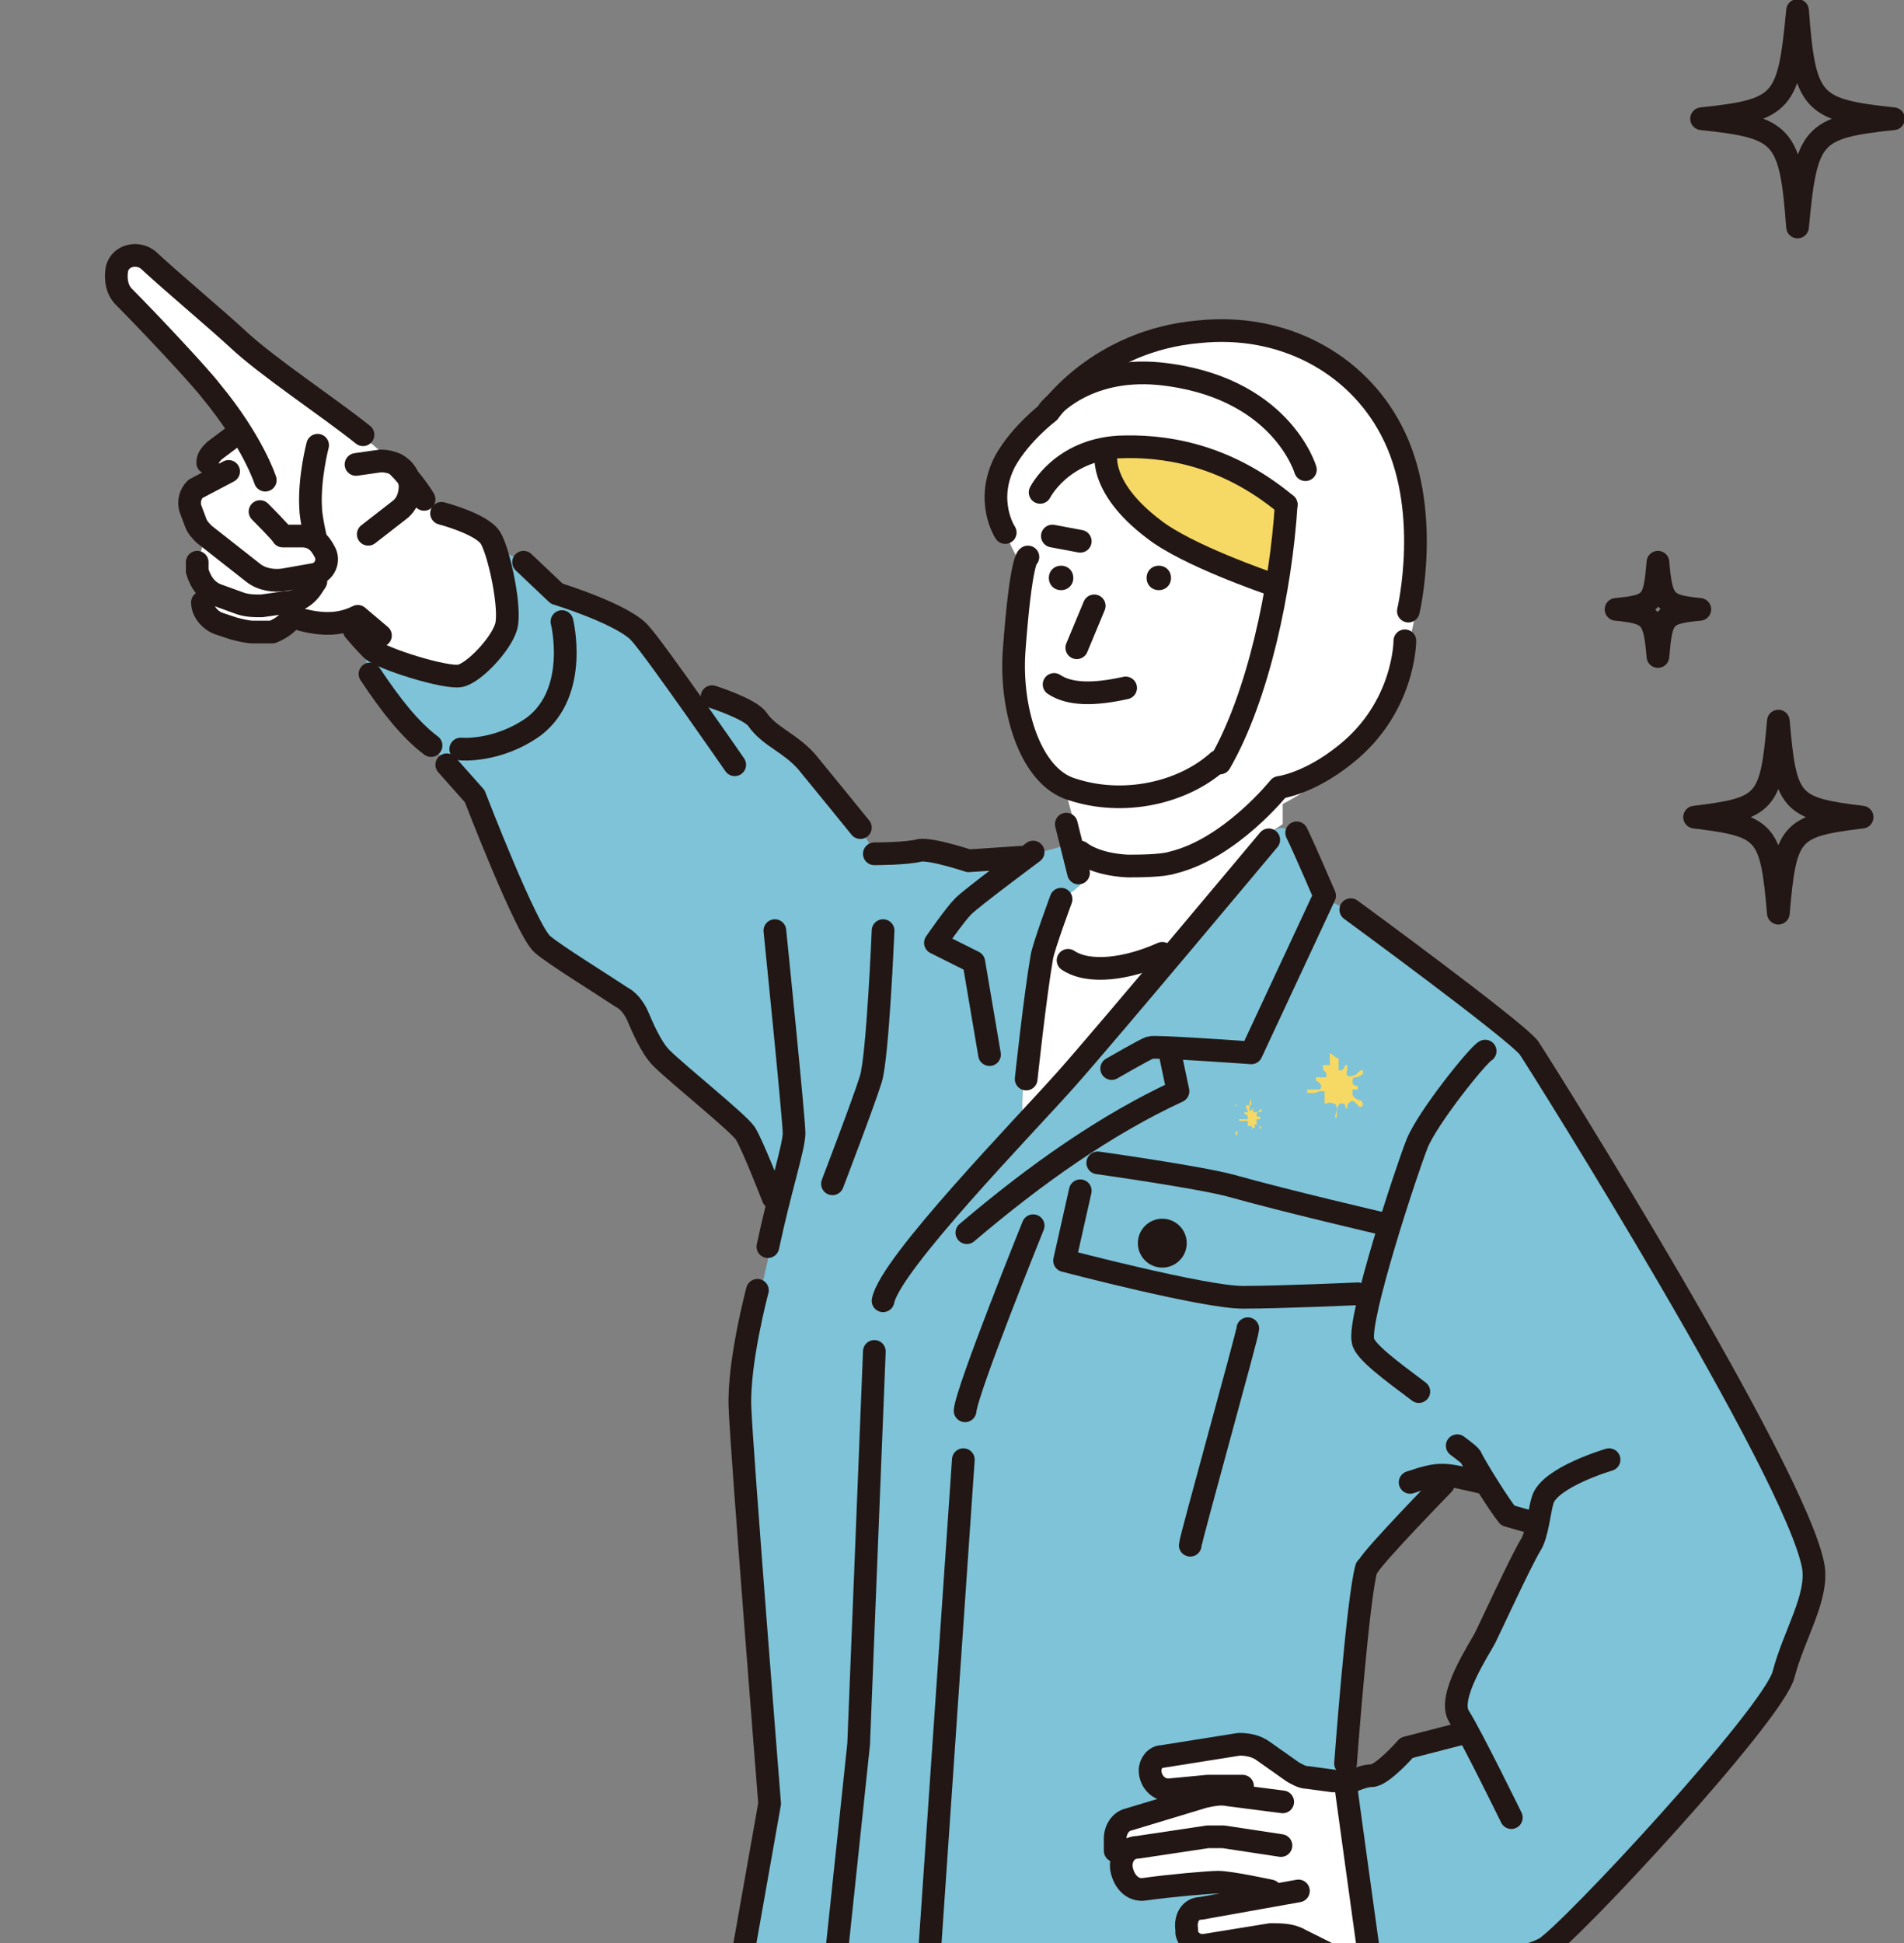 <?xml version="1.0" encoding="UTF-8"?>
<svg id="b" xmlns="http://www.w3.org/2000/svg" width="109.1" height="111.3" xmlns:xlink="http://www.w3.org/1999/xlink" version="1.1" viewBox="0 0 109.1 111.3">
  <rect x="0" y="0" width="109.1" height="111.3" fill="#808080" stroke="none"/>
  <!-- Generator: Adobe Illustrator 29.3.1, SVG Export Plug-In . SVG Version: 2.1.0 Build 151)  -->
  <defs>
    <style>
      .st0, .st1 {
        fill: none;
      }

      .st2 {
        fill: #fff;
      }

      .st1 {
        stroke: #221714;
        stroke-linecap: round;
        stroke-linejoin: round;
        stroke-width: 1.3px;
      }

      .st3 {
        fill: #221714;
      }

      .st4 {
        fill: #f6d865;
      }

      .st5 {
        fill: #7ec3d8;
      }

      .st6 {
        clip-path: url(#clippath);
      }
    </style>
    <clipPath id="clippath">
      <rect class="st0" y="5.5" width="106" height="106"/>
    </clipPath>
  </defs>
  <g id="c">
    <g>
      <path class="st1" d="M97.5,6.8c4.7-.5,5-.9,5.5-6.2.4,5.3.8,5.7,5.5,6.2-4.7.5-5,.9-5.5,6.2-.4-5.3-.8-5.7-5.5-6.2Z"/>
      <path class="st1" d="M92.6,34.9c2.1-.2,2.2-.4,2.4-2.7.2,2.3.4,2.5,2.4,2.7-2.1.2-2.2.4-2.4,2.7-.2-2.3-.4-2.5-2.4-2.7Z"/>
      <path class="st1" d="M97.1,46.8c4.1-.5,4.4-.8,4.8-5.5.4,4.7.7,5,4.8,5.5-4.1.5-4.4.8-4.8,5.5-.4-4.7-.7-5-4.8-5.5Z"/>
      <g class="st6">
        <g>
          <g>
            <g>
              <path class="st2" d="M79.7,24.5c-2-3.8-6.1-6.4-10.9-6-5.8.5-8.5,5.4-8.5,5.4l-.5.4c1.4-.6,3.2-.8,4.7-.8,2.6,0,7.8.6,11.1,3.6,2.6,2.4,4.7,5.8,5.2,8.2v-.4c0,0,1.4-5.9-1-10.4h0Z"/>
              <path class="st2" d="M58.7,32.6s-1.9-2.6-1.4-5.1c.5-2.6,4.1-6.5,9.4-6s7.8,4.1,7.8,4.1c0,0,3.1,3.1,4.8,5.6s1.9,3.3,1.9,3.3c0,0-.6,4.8-2.8,7.6-2,2.6-5.2,4.1-5.2,4.1,0,0-3.9,3-5.8,3.3s-5.1-.6-5.1-.6l-1-3.4s3.5,1.1,5.6.3c2.1-.8,4.2-3.4,4.2-3.4,0,0,1.4-5.4,1.8-6.8.4-1.4.6-7,.6-7,0,0-5.8-2.7-9.2-3-4.3-.4-5.4,7-5.4,7h0Z"/>
              <path class="st2" d="M74.7,29.9c-3.8-3.9-7.9-4.4-10.6-4.3-3.2.1-4.5,2.6-4.5,2.6l-.4,2.1s-.8,1.8-1.1,7.2c-.2,3.4,1,7.1,3.3,7.8,3,1,6.4.2,8.4-1.6l3.2-2c.8-3.2,1.4-7,1.7-11.5v-.5c-.1,0-.1,0-.1,0Z"/>
              <path class="st4" d="M63.8,25.6s3.5-.1,5.4.7c1.9.8,4.5,2.9,4.5,2.9l-.7,4.2s-5.9-1.9-7.3-3.4-3.3-3.6-2-4.5Z"/>
              <path class="st2" d="M61.9,50.6l-1.1.9s-1,2.7-1.1,3.3c0,.6-.4,2.3-.4,2.3,0,0-.9,4.9-.7,6.8l.2.4c.9-1,1.7-1.9,2.3-2.6,2.4-2.7,11.6-13.7,11.6-13.7h-.4c0,0,1.2-.8,1.2-.8v-3.3c-.1,0-1.8-1.5-1.8-1.5l-1.8,1.3c-2.1,1.7-5.4,2.5-8.4,1.6-.2,0-.3-.1-.5-.2l1,3.7v1.8s0,0,0,0Z"/>
              <path class="st2" d="M28.1,30.8c-.5-.8-2.8-1.4-2.8-1.4l-1-.8s-.5-.9-1.6-2l-1.9-1.6c-2.1-1.6-5.5-3.9-7.2-5.5-1.3-1.2-3.6-3.2-5.1-4.5-.6-.5-1.5-.2-1.8.5-.2.6,0,1.1.4,1.6,1.3,1.4,4.3,4.6,5,5.4.7.9,1.3,1.7,1.7,2.4l-.3.2-1.2.9c-.2.2-.4.4-.4.7l.4,1-1.1.6c-.3.3-.4.7-.3,1.1l.3.8c.1.3.3.5.5.7l-.4,1.5v.5c.2.7.6,1.2,1.2,1.4l-.9.4c0,.5.4,1,.9,1.2l.9.3c.4.1.8.2,1.1.2h1.1c.5-.2.9-.5,1.2-.9l.4.3c1.2.3,2.2.3,3.2-.2l-.3.8s.5.6,1,1.1c.5.5,4.3,1.6,5.1,1.5.8-.2,2.3-1.8,2.6-2.8.3-1-.4-4.3-.9-5.1h0Z"/>
              <path class="st5" d="M103.9,89.8c-.9-5.4-15.4-28.5-16.3-29.7s-10.2-7.9-10.2-7.9l-1.6-.8s-1.2-2.8-1.6-3.6c-.7-.6-1.2-.5-1.6.4,0,0-9.2,11-11.6,13.7-.6.7-1.6,1.7-2.6,2.8l.2-.7c-.2-2,.7-6.8.7-6.8,0,0,.3-1.7.4-2.3,0-.6,1.1-3.3,1.1-3.3l1.1-.9-.4-2.4-2.2.6-.7.3-3,.2s-2.1-.7-2.8-.6c-.7.2-2.6.2-2.6.2l-.8-1.4s-2.5-3.2-3.1-3.8c-1-1.1-2.1-1.4-2.8-2.4-.4-.7-2.6-1.3-2.6-1.3l-1.3.2c-1.2-1.7-2.4-3.4-2.8-3.9-.9-1-4.8-2.3-4.8-2.3l-1.9-1.8-1.7-1c.5,1.2,1,3.9.7,4.8-.3,1-1.8,2.6-2.6,2.8s-4.5-1-5.1-1.5c-.5-.5-1-1.1-1-1.1l.9,2.4c1.2,1.8,2.3,3.2,3.5,4.1l1,1.1,1.6,1.8s3,7.8,3.9,8.5c.7.6,3.3,2.2,4.5,3,.4.2.7.6.9,1,.3.7.8,1.9,1.4,2.5.9.9,4.4,3.8,4.8,4.3.4.6,1.6,3.7,1.6,3.7h.3c-.9,3.9-2.3,9.5-2.2,12,.2,7.1,1.3,21.4,1.7,22.7h.2c-.9,4.3-1.6,7.5-1.7,8.1-.3,2.1-1.1,6-1.1,6,0,0,13.5,3.2,16.5,4,3,.8,10.9-.2,12.9-.6,2-.4,8.5-3.3,8.5-3.3l.9-1.3-.3-1.8-1.6-1.8h7c0-.1,1.6-.1,3-.9,1.4-.7,13.1-13.4,13.7-15.7.6-2.3,2-4.5,1.7-6.2h0ZM87.7,88.5c-.6,1-2.3,4.7-2.6,5.3-.3.6-2.2,3.4-1.5,4.5.1.2.3.5.5.9l-.3.2-3.1.8s-1.5,1.6-2,1.6-1.5.5-1.5.5v-1.4c0,0,.9-10.2.9-11.2h.3c.4-.8,4.3-4.7,4.3-4.7l.4-.5c1.2,0,.5.1,1.8.4h.2c.5.7,1,1.5,1.3,1.8l1.4.4h.3c-.1.5-.2,1-.4,1.3h0Z"/>
              <path class="st2" d="M76.4,102l-1.5-.2c-.3,0-.6-.2-.8-.3l-1.7-1.2c-.4-.3-.9-.4-1.4-.4l-4.4.7c-.4,0-.7.4-.7.8,0,.6.5,1.2,1.2,1.1l2.1-.2h2c0,0,.4.7.4.7h-1c-.5-.2-1-.2-1.4,0l-4.3,1.3c-.5.2-.8.6-.8,1.1v.7s1.2-.2,1.2-.2c-.7,0-1.1.7-.9,1.4h0c.2.7.7,1.1,1.3,1,1.4-.2,3.7-.4,4.2-.4.7,0,3,.5,3,.5l.5.3-4.4.8c-.6,0-.9.6-.8,1.2v.2c.1.5.6.8,1.1.7l3.7-.6c.6,0,1.2,0,1.7.3.6.3,1.4.7,1.8.9.7.3,2.2.4,2.2.4l-1.2-10-.8-.3h0Z"/>
              <path class="st1" d="M72.7,48.1s-9.2,11-11.6,13.7c-2.4,2.7-10.1,10.6-10.5,12.7"/>
              <path class="st1" d="M74.3,47.7c.4.8,1.6,3.6,1.6,3.6l-4.2,9s-5.5-.4-5.8-.3c-.3.1-2.2,1.2-2.2,1.2"/>
              <path class="st1" d="M77.4,52.1s9.3,6.8,10.2,7.9c.8,1.2,15.3,24.3,16.3,29.7.3,1.8-1.1,3.9-1.7,6.2-.6,2.3-12.3,14.9-13.7,15.7-1.4.7-3,.7-3,.7h-7c0,.1-1.4-10.1-1.4-10.1,0,0,.9-.5,1.5-.5s2-1.6,2-1.6l3.1-.8"/>
              <path class="st1" d="M60.8,51.5s-1,2.7-1.1,3.3c-.4,2.3-.9,7-.9,7"/>
              <path class="st1" d="M59.2,48.8s-3.5,2.6-4,3.1c-.5.5-1.6,2.1-1.6,2.1l2.2,1.1.9,5.3"/>
              <path class="st1" d="M67.1,60.6l.4,1.9c-4.1,1.9-8.1,4.7-12.1,8.1"/>
              <path class="st1" d="M83.5,82.8c.4.3.8.6.8.7.3.6,1.6,2.7,2.1,3.3l1.4.4"/>
              <path class="st1" d="M85.1,60.2c-.4.2-3.3,3.8-3.9,5.3-.6,1.5-3.4,10-3.1,11.3.1.6,1.6,1.7,3.2,2.9"/>
              <path class="st1" d="M92.2,83.6s-3.4,1-3.8,2.3c-.2.6-.3,2-.7,2.6-.6,1-2.3,4.7-2.6,5.3s-2.2,3.4-1.5,4.5,3,5.8,3,5.8"/>
              <path class="st1" d="M44.4,53.3s1.1,10.8,1.1,11.6-.8,3.2-1.5,6.5"/>
              <path class="st1" d="M62.9,66.6s5.7.8,7.6,1.3c3.2.9,8.8,2.2,8.8,2.2"/>
              <path class="st1" d="M61.9,68.2l-.9,4s8,2.1,10.2,2.1,6.6-.2,6.6-.2"/>
              <circle class="st3" cx="66.6" cy="71.2" r="1.4"/>
              <path class="st1" d="M59.2,70.2s-3.8,9.4-3.9,10.6"/>
              <path class="st1" d="M71.5,76.1c0,.3-3.3,12.1-3.3,12.4"/>
              <path class="st1" d="M84.9,84.9c-2.2-.5-2.3-.6-4.1,0"/>
              <path class="st1" d="M82.7,85s-3.9,4-4.3,4.7"/>
              <path class="st1" d="M78.3,89.8c-.5,1.7-1.2,11.2-1.2,11.2"/>
              <line class="st1" x1="80.2" y1="114.3" x2="80.4" y2="116.2"/>
              <path class="st1" d="M76.4,102l-1.5-.2c-.3,0-.6-.2-.8-.3l-1.7-1.2c-.4-.3-.9-.4-1.4-.4l-4.4.7c-.4,0-.7.4-.7.8h0c0,.6.5,1.2,1.2,1.1l2.1-.2h2"/>
              <path class="st1" d="M63.9,106v-.7c0-.5.3-1,.8-1.1l4.3-1.3c.5-.1.9-.2,1.4-.1l3.1.4"/>
              <path class="st1" d="M73.4,105.7l-3.3-.5c-.3,0-.6,0-.9,0l-4,.6c-.7,0-1.1.7-.9,1.4h0c.2.7.7,1.1,1.3,1,1.4-.2,3.7-.4,4.2-.4.7,0,3,.5,3,.5"/>
              <path class="st1" d="M74.4,108.3l-5.6,1c-.6,0-.9.6-.8,1.2v.2c.1.5.6.8,1.1.7l3.7-.6c.6,0,1.2,0,1.7.3.6.3,1.4.7,1.8.9.7.3,2.2.4,2.2.4"/>
              <path class="st1" d="M58.5,49.1l-3,.2s-2.1-.7-2.8-.6c-.7.2-2.6.2-2.6.2"/>
              <path class="st1" d="M25.3,29.4s2.3.6,2.8,1.4,1.2,4.1.9,5.1c-.3,1-1.8,2.6-2.6,2.8s-4.6-1-5.1-1.5-1-1.1-1-1.1"/>
              <path class="st1" d="M30,32.2l1.9,1.8s3.9,1.2,4.8,2.3c.9,1,5.4,7.5,5.4,7.5"/>
              <path class="st1" d="M40.8,39.9s2.2.7,2.6,1.3c.7,1,1.8,1.3,2.8,2.4.5.6,3.1,3.8,3.1,3.8"/>
              <path class="st1" d="M32.2,35.6s1,4-1.6,6c-2.1,1.5-4.2,1.3-4.2,1.3"/>
              <path class="st1" d="M21.2,38.6c1.2,1.8,2.3,3.2,3.5,4.1"/>
              <path class="st1" d="M25.6,43.8l1.6,1.8s3,7.8,3.9,8.5c.7.6,3.3,2.2,4.5,3,.4.2.7.6.9,1,.3.7.8,1.9,1.4,2.5.9.9,4.4,3.7,4.8,4.3.4.6,1.6,3.7,1.6,3.7"/>
              <path class="st1" d="M50.6,53.3s-.3,7.2-.7,8.5-2.2,6-2.2,6"/>
              <path class="st1" d="M20.4,26.6l1.4-.2c.9,0,1.6.5,1.7,1.4h0c0,.6-.2,1.1-.6,1.4l-1.8,1.4"/>
              <path class="st1" d="M22.7,26.6c1.1,1.1,1.6,2,1.6,2"/>
              <path class="st1" d="M15.2,27.5s-.7-2.2-3.1-5.1c-.6-.8-3.6-4-5-5.4-.4-.4-.5-1-.4-1.6h0c.2-.8,1.2-1,1.8-.5,1.4,1.3,3.8,3.3,5.1,4.5,1.7,1.6,5.2,3.9,7.2,5.5"/>
              <path class="st1" d="M11.3,32.2v.5c.2.7.6,1.2,1.2,1.4l1.1.4c.5.2.9.2,1.4.2l1.4-.2c.6,0,1.2-.4,1.5-.9l.2-.3"/>
              <path class="st1" d="M11.6,34.5c0,.5.4,1,.9,1.2l.9.3c.4.1.8.2,1.1.2h1.1c.5-.2.9-.5,1.2-.9"/>
              <path class="st1" d="M13.1,27l-1.9,1c-.3.3-.4.7-.3,1.1l.3.8c.1.3.3.5.5.7l2.8,2.2c.5.4,1.2.5,1.8.4l1.7-.3c.6-.1.9-.8.6-1.3h0c-.3-.6-.7-.9-1.3-.9h-1.1c0-.1-1.3-1.4-1.3-1.4"/>
              <path class="st1" d="M13.5,24.9l-1.2.9c-.2.2-.4.4-.4.7"/>
              <path class="st1" d="M17.3,35.5c1.2.3,2.2.3,3.2-.2l1.3,1.1"/>
              <path class="st1" d="M18.2,25.5s-.5,1.9-.4,3.6c0,.5.3,1.8.3,1.8"/>
              <path class="st1" d="M58.9,31.9s-.4,0-.8,5.5c-.2,3.4,1,7.1,3.3,7.8,3,1,6.4.2,8.4-1.6"/>
              <path class="st1" d="M73.7,28.9c-.3,4.8-1.6,11-3.8,14.8"/>
              <line class="st1" x1="62.7" y1="34.7" x2="61.7" y2="37.1"/>
              <path class="st1" d="M60.4,39.2c.9.6,2.3.6,4.1.2"/>
              <path class="st3" d="M67.1,33.1c0,.4-.3.7-.7.7s-.7-.3-.7-.7.3-.7.7-.7.7.3.7.7Z"/>
              <path class="st3" d="M61.5,33.1c0,.4-.3.7-.7.7s-.7-.3-.7-.7.3-.7.7-.7.7.3.7.7Z"/>
              <path class="st1" d="M80.7,35s1.4-5.9-1-10.4c-2-3.8-6.2-6.1-11-5.6-5.8.5-8.6,4.6-8.6,4.6,0,0-1.6,1.2-2.5,2.8-1.2,2.3,0,4.1,0,4.1"/>
              <path class="st1" d="M59.6,28.2s1.2-2.4,4.5-2.6c2.4-.1,6,.3,9.6,3.3"/>
              <line class="st1" x1="60.3" y1="30.7" x2="61.9" y2="31"/>
              <line class="st1" x1="61.1" y1="47.2" x2="61.8" y2="50"/>
              <path class="st1" d="M72.7,33.4s-4.7-1.6-6.6-3.1c-3.3-2.5-2.7-4.5-2.7-4.5"/>
              <path class="st1" d="M61.2,55c1.2.8,3.4.5,5.4-.4"/>
              <path class="st1" d="M80.5,36.7s0,3.8-3.4,6.5c-2.1,1.7-3.8,1.9-3.8,1.9,0,0-2.8,3.5-6.1,4.3-.6.2-2,.2-2.6.2-1.9-.1-2.7-.8-2.7-.8"/>
              <path class="st1" d="M60.1,23.5s2-2.5,6.3-2.1c7,.7,8.4,5.5,8.4,5.5"/>
            </g>
            <path class="st1" d="M43.4,73.9s-1.1,4.1-1,6.7,1.7,22.7,1.7,22.7l-2.5,14.1"/>
            <polyline class="st1" points="50.1 77.4 49.2 99.9 47.2 118.8"/>
            <line class="st1" x1="55.2" y1="83.6" x2="52.7" y2="120"/>
          </g>
          <path class="st4" d="M76.2,60.3s0,0,0,0h0c0,.3,0,.5,0,.7,0,0,0,0,0,0,0,0,0,0,0,0,0,0-.1,0-.2,0,0,0-.2,0-.2,0h0s0,0,0,0c0,0,0,.1,0,.2,0,.1.2.2.2.3h0c0,0,0,.2,0,.2,0,0-.1,0-.2,0,0,0,0,0-.2,0,0,0-.2,0-.2,0,0,0,0,.1,0,.2.1,0,.3.2.3.3,0,0,0,.2-.1.2,0,0-.2,0-.2,0,0,0-.2,0-.3,0,0,0-.1,0-.2,0,0,0,0,.2,0,.2h0c0,0,.2,0,.3,0,.1,0,.2,0,.4-.1,0,0,0,0,.1,0,0,0,.1,0,.2,0,0,.1,0,.2,0,.3,0,0,0,.1,0,.2,0,0,0,.2,0,.2,0,0,0,0,0,0,0,0,0,0,.1,0,0,0,.2-.1.4,0,.1,0,.2.1.2.3,0,0,0,0,0,0,0,.2-.1.3-.1.5,0,0,0,0,0,0s0,0,.1,0c0,0,0-.2,0-.2,0-.2,0-.3.1-.5,0,0,0-.1.2-.1,0,0,.2,0,.2.2,0,0,0,.1.1.1,0,0,0,0,0,0h0s0,0,0,0,0,0,0-.1c0-.1,0-.2.2-.3,0,0,0-.1.2,0,0,0,0,0,0,0,0,0,.2.2.3.3.1,0,.2,0,.2-.2,0,0-.1-.2-.2-.2-.1,0-.3-.1-.4-.3,0,0,0-.2,0-.3,0,0,.2,0,.3,0h0s0,0,0,0c0,0,0-.2,0-.2,0,0-.3,0-.3-.2,0-.2,0-.3.2-.3.1,0,.3-.1.4-.2,0,0,0-.2,0-.2,0,0,0,0-.1,0-.1,0-.2.2-.4.3-.1,0-.3.1-.4,0-.1-.1,0-.2,0-.4,0,0,0-.2,0-.2,0,0,0,0-.1,0,0,0-.1.2-.2.3,0,0-.2,0-.2,0,0,0,0,0,0,0,0,0,0,0,0-.1,0-.1,0-.2,0-.3,0,0,0-.2,0-.3,0,0,0,0-.1,0h0Z"/>
          <g>
            <path class="st4" d="M71.7,62.9s0,0,0,0h0c0,.2,0,.3,0,.4,0,0,0,0,0,0h0s0,0-.1,0c0,0,0,0-.2,0h0s0,0,0,0c0,0,0,0,0,0,0,0,0,0,0,.1,0,0,0,.1.1.2h0s0,0,0,.1c0,0,0,0-.1,0,0,0,0,0,0,0,0,0-.1,0-.1,0,0,0,0,0,0,.1,0,0,.2,0,.2.2,0,0,0,.1,0,.1,0,0,0,0-.2,0,0,0-.1,0-.2,0,0,0,0,0-.1,0,0,0,0,.1,0,.1h0c0,0,.1,0,.2,0,0,0,.2,0,.2,0,0,0,0,0,0,0s0,0,.1,0c0,0,0,.1,0,.2,0,0,0,0,0,0,0,0,0,0,0,.1,0,0,0,0,0,0,0,0,0,0,0,0,0,0,.2,0,.2,0,0,0,.1,0,0,.2,0,0,0,0,0,0,0,0,0,.2,0,.3,0,0,0,0,0,0,0,0,0,0,0,0,0,0,0,0,0-.1,0,0,0-.2,0-.3,0,0,0,0,.1,0s0,0,.1,0c0,0,0,0,0,0h0s0,0,0,0c0,0,0,0,0,0,0,0,0-.2,0-.2,0,0,0,0,.1,0,0,0,0,0,0,0,0,0,.2.1.2.2s.1,0,.1,0c0,0,0,0-.1-.1,0,0-.2,0-.2-.2,0,0,0-.1,0-.2,0,0,.1,0,.2,0h0s0,0,0,0c0,0,0,0,0-.1s-.2,0-.2-.1c0,0,0-.2.1-.2,0,0,.2,0,.2-.1,0,0,0-.1,0-.1,0,0,0,0,0,0,0,0-.2.1-.2.2,0,0-.2,0-.3,0,0,0,0-.2,0-.2,0,0,0,0,0-.1,0,0,0,0,0,0,0,0,0,.1-.1.2,0,0,0,0-.1,0,0,0,0,0,0,0,0,0,0,0,0,0,0,0,0-.1,0-.2,0,0,0-.2,0-.2,0,0,0,0,0,0h0Z"/>
            <path class="st4" d="M70.8,64.8c0,0,0,0,0,.1,0,0,0,.1,0,.1,0,0,0,0,.1,0,0,0,0,0,0-.2,0,0,0,0,0,0,0,0,0,0-.1,0h0Z"/>
            <path class="st4" d="M70.7,63.3s0,0,0,0,0,0,0,0c0,0,.1.1.2,0,0,0,0,0,0,0h0q0,0,0,0c0,0-.2,0-.2,0h0Z"/>
          </g>
        </g>
      </g>
    </g>
  </g>
</svg>